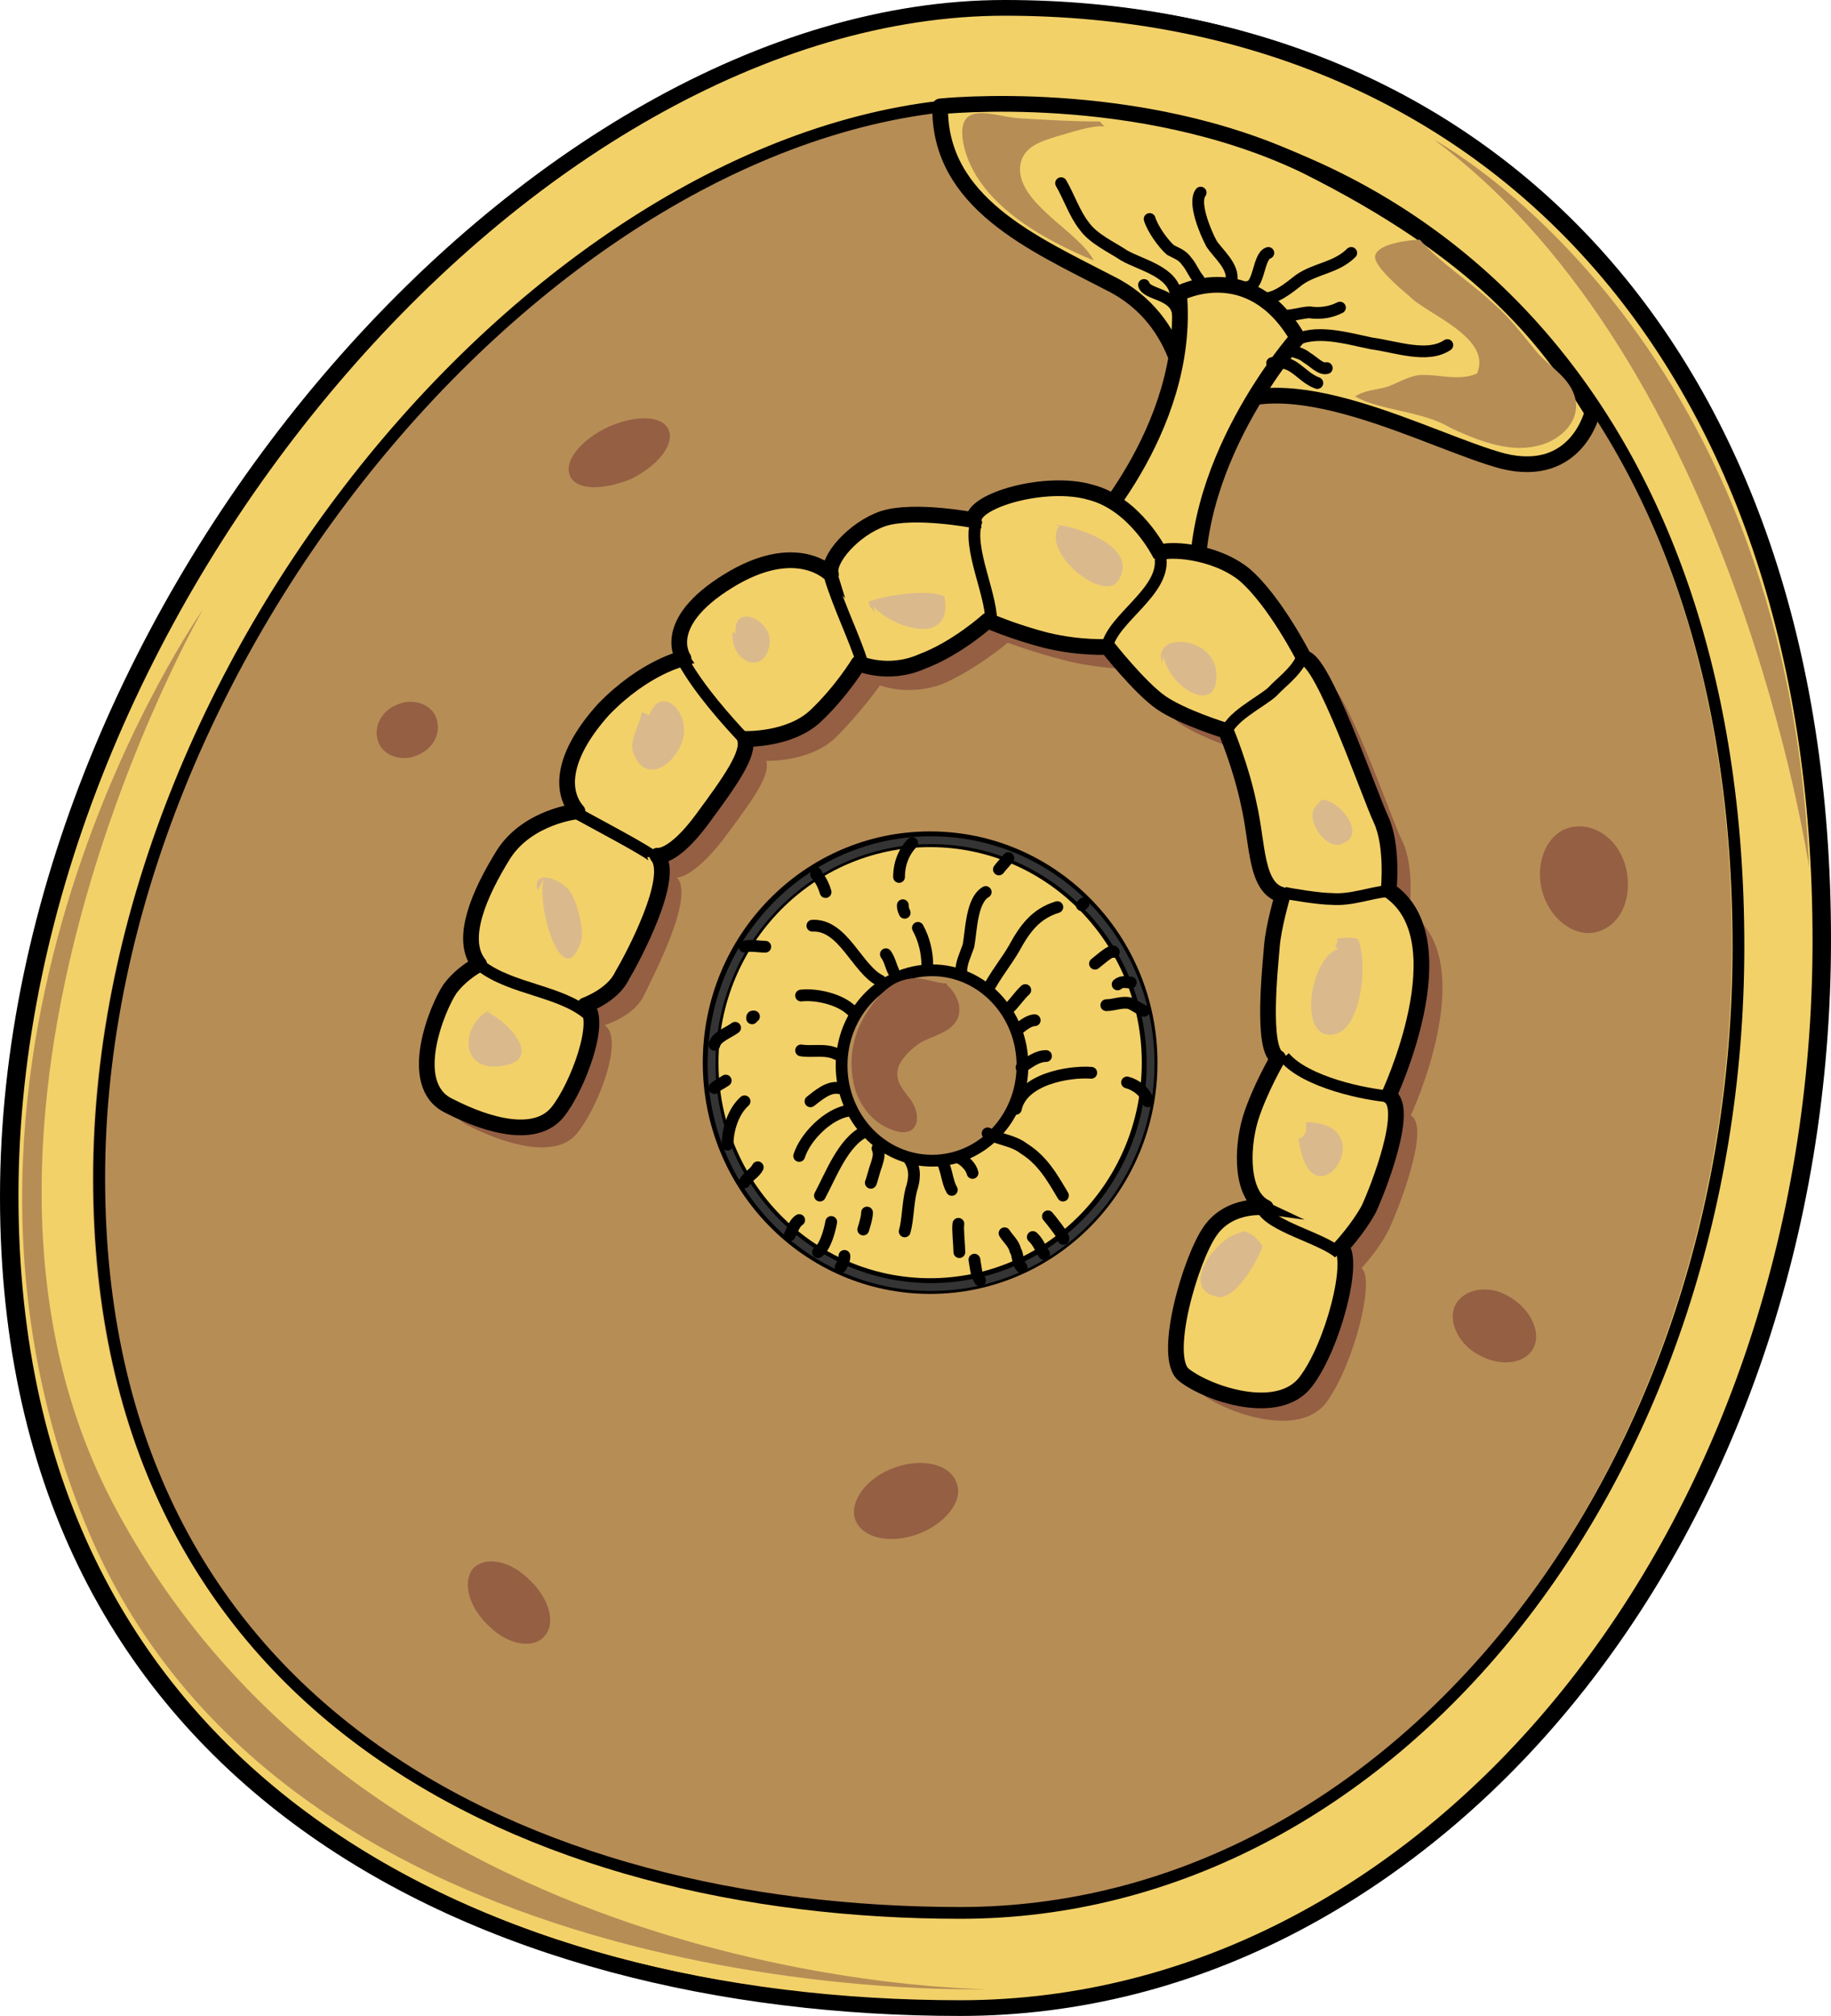 <?xml version="1.0" encoding="utf-8"?>
<!-- Generator: Adobe Illustrator 16.0.0, SVG Export Plug-In . SVG Version: 6.00 Build 0)  -->
<!DOCTYPE svg PUBLIC "-//W3C//DTD SVG 1.1//EN" "http://www.w3.org/Graphics/SVG/1.1/DTD/svg11.dtd">
<svg version="1.1" id="Layer_1" xmlns="http://www.w3.org/2000/svg" xmlns:xlink="http://www.w3.org/1999/xlink" x="0px" y="0px"
	 width="116.615px" height="128.32px" viewBox="0 0 116.615 128.32" enable-background="new 0 0 116.615 128.32"
	 xml:space="preserve">
<g>
	
		<path fill-rule="evenodd" clip-rule="evenodd" fill="#F3D169" stroke="#000000" stroke-linecap="round" stroke-linejoin="round" stroke-miterlimit="10" d="
		M115.94,59.874c0,37.528-24.556,67.946-54.785,67.946C31.023,127.82,0.5,113.708,0.5,76.181C0.5,38.55,33.86,0.5,63.992,0.5
		C94.221,0.5,115.94,22.243,115.94,59.874L115.94,59.874z"/>
	<path fill-rule="evenodd" clip-rule="evenodd" fill="#B78D56" d="M110.3,60.177c0,34.004-22.134,61.524-49.556,61.524
		C33.42,121.701,5.9,108.935,5.9,75.035C5.9,41.028,35.966,6.5,63.388,6.5C90.712,6.5,110.3,26.275,110.3,60.177L110.3,60.177z"/>
	
		<path fill-rule="evenodd" clip-rule="evenodd" fill="#F3D169" stroke="#000000" stroke-linecap="round" stroke-linejoin="round" stroke-miterlimit="10" d="
		M59.878,6.773c0,0,12.541-1.353,23.22,3.746c11.071,5.516,15.284,10.823,18.322,15.714c0,0-0.98,4.268-5.683,3.122
		c-4.703-1.249-14.011-6.556-18.616-2.913c-1.567-0.625-1.567-0.625-1.567-0.625s0-5.411-4.898-7.805
		C65.855,15.515,59.78,12.913,59.878,6.773L59.878,6.773z"/>
	<path fill="none" stroke="#000000" stroke-width="0.75" stroke-miterlimit="8" d="M101.6,25.976c0,0-1.078,4.585-5.784,3.438
		c-4.705-1.251-14.018-6.565-18.625-2.918c-1.568-0.625-1.568-0.625-1.568-0.625s0-5.419-4.901-7.816
		C65.917,15.554,59.84,12.948,59.938,6.8"/>
	
		<path fill-rule="evenodd" clip-rule="evenodd" fill="#F3D169" stroke="#000000" stroke-linecap="round" stroke-linejoin="round" stroke-miterlimit="10" d="
		M75.092,18.68c0,0,4.509-2.399,7.548,2.817c0,0-7.353,8.241-6.273,17.108c0,0-5.784,0.835-7.646-3.964
		C68.72,34.642,75.876,27.442,75.092,18.68L75.092,18.68z"/>
	
		<path fill="none" stroke="#000000" stroke-width="0.75" stroke-linecap="round" stroke-linejoin="round" stroke-miterlimit="10" d="
		M75.092,18.68c0,0,4.509-2.399,7.548,2.817c0,0-7.353,8.241-6.273,17.108c0,0-5.784,0.835-7.646-3.964
		C68.72,34.642,75.876,27.442,75.092,18.68L75.092,18.68z"/>
	<path fill-rule="evenodd" clip-rule="evenodd" fill="#945F43" d="M42.582,27.359c0.398,0.939-0.698,2.296-2.394,3.131
		c-1.795,0.73-3.49,0.73-3.889-0.209c-0.399-0.939,0.697-2.296,2.492-3.13C40.487,26.421,42.182,26.421,42.582,27.359L42.582,27.359
		z"/>
	<path fill-rule="evenodd" clip-rule="evenodd" fill="#945F43" d="M27.805,45.746c0.295,0.918-0.196,1.938-1.276,2.347
		c-0.981,0.408-2.16,0-2.454-0.918c-0.295-0.918,0.196-1.938,1.276-2.347C26.333,44.421,27.511,44.828,27.805,45.746L27.805,45.746z
		"/>
	<path fill-rule="evenodd" clip-rule="evenodd" fill="#945F43" d="M34.732,104.074c-0.688,0.947-2.361,0.631-3.541-0.527
		c-1.279-1.158-1.771-2.736-1.082-3.684c0.786-0.842,2.36-0.527,3.541,0.631C34.928,101.652,35.42,103.23,34.732,104.074
		L34.732,104.074z"/>
	<path fill-rule="evenodd" clip-rule="evenodd" fill="#945F43" d="M60.946,94.447c0.395,1.146-0.789,2.604-2.564,3.229
		s-3.551,0.209-3.945-1.041c-0.296-1.146,0.789-2.604,2.564-3.229S60.551,93.197,60.946,94.447L60.946,94.447z"/>
	<path fill-rule="evenodd" clip-rule="evenodd" fill="#945F43" d="M97.688,85.753c-0.491,1.057-2.065,1.268-3.442,0.527
		c-1.278-0.633-2.065-2.111-1.574-3.168c0.492-1.055,2.066-1.373,3.345-0.633C97.393,83.218,98.18,84.697,97.688,85.753
		L97.688,85.753z"/>
	<path fill-rule="evenodd" clip-rule="evenodd" fill="#945F43" d="M103.473,54.95c0.587,1.891-0.098,3.78-1.565,4.305
		c-1.37,0.525-3.033-0.524-3.62-2.31c-0.588-1.785,0.098-3.675,1.467-4.2C101.222,52.22,102.886,53.165,103.473,54.95L103.473,54.95
		z"/>
	<path fill-rule="evenodd" clip-rule="evenodd" fill="#945F43" d="M31.746,62.641c0,0-0.979,0.522-1.764,1.672
		c-0.882,1.15-2.842,5.955-0.196,7.314c2.646,1.357,5.684,2.088,6.958,0.521c1.371-1.672,3.037-6.059,1.764-6.895
		c0,0,1.764-0.523,2.449-1.777c0.588-1.254,3.332-6.373,2.156-7.627c0,0,0.979,0.104,2.939-2.403
		c1.862-2.507,3.038-4.074,2.744-5.015c0,0,2.743,0.104,4.409-1.462c1.666-1.672,2.842-3.344,2.842-3.344s1.862,0.731,4.018-0.104
		c2.156-0.94,4.116-2.612,4.116-2.612s1.665,0.627,3.724,1.149c2.155,0.522,3.919,0.522,3.919,0.522s2.059,2.612,3.43,3.553
		c1.47,0.939,4.116,1.775,4.116,1.775s0.979,2.299,1.567,4.701c0.49,2.403,0.393,5.225,2.156,5.643c0,0-0.588,1.984-0.784,3.238
		c-0.098,1.254-0.686,6.686,0.49,7.104c0,0-1.274,1.986-1.862,3.971c-0.588,1.881-0.489,4.807,0.98,5.537
		c0,0-2.156-0.313-3.43,1.463c-1.274,1.881-3.234,8.148-1.765,9.299c1.471,1.045,5.978,2.715,7.742,0.418
		c1.764-2.404,3.136-7.836,2.254-8.568c0,0,1.176-1.254,1.764-2.506c0.588-1.254,2.646-6.479,1.371-7.209
		c0,0,4.606-9.822-0.098-12.956c0,0,0.393-2.926-0.49-4.598c-0.783-1.671-3.724-10.238-4.899-10.134c0,0-1.861-3.761-3.821-5.328
		c-1.862-1.672-4.998-1.672-5.39-1.358c0,0-1.567-3.134-4.409-3.97s-7.447,0.522-7.447,1.776c0,0-3.822-0.627-5.684,0
		c-1.96,0.627-3.626,2.507-3.43,3.447c0,0-2.059-2.194-6.565,0.418c-4.41,2.717-2.744,4.91-2.744,4.91s-2.45,0.522-5.096,3.238
		c-2.646,2.821-2.939,5.12-1.764,6.479c0,0-3.136,0.418-4.703,2.82C31.746,58.148,30.472,61.178,31.746,62.641L31.746,62.641z"/>
	
		<path fill-rule="evenodd" clip-rule="evenodd" fill="#F3D169" stroke="#000000" stroke-linecap="round" stroke-linejoin="round" stroke-miterlimit="10" d="
		M30.517,61.374c0,0-1.077,0.523-1.859,1.57c-0.783,1.151-2.838,6.071-0.098,7.43c2.642,1.361,5.577,2.094,6.947,0.42
		c1.271-1.57,2.936-5.967,1.761-6.803c0,0,1.762-0.628,2.349-1.884c0.685-1.151,3.425-6.28,2.251-7.641c0,0,0.979,0.21,2.837-2.302
		c1.859-2.512,3.033-4.187,2.74-5.129c0,0,2.838,0.104,4.501-1.465c1.663-1.57,2.739-3.35,2.739-3.35s1.859,0.838,4.012-0.104
		c2.251-0.837,4.208-2.616,4.208-2.616s1.663,0.732,3.718,1.256c2.153,0.523,3.914,0.418,3.914,0.418s2.055,2.617,3.425,3.559
		c1.37,0.942,4.11,1.779,4.11,1.779s0.978,2.303,1.468,4.71c0.587,2.512,0.391,5.338,2.152,5.756c0,0-0.587,1.989-0.686,3.245
		c-0.098,1.256-0.685,6.592,0.392,7.116c0,0-1.174,1.99-1.761,3.873c-0.588,1.988-0.588,4.92,0.979,5.652
		c0,0-2.251-0.314-3.522,1.465c-1.272,1.779-3.132,8.162-1.664,9.209c1.468,1.152,5.969,2.723,7.73,0.42
		c1.761-2.303,3.131-7.746,2.25-8.582c0,0,1.077-1.152,1.762-2.408c0.587-1.256,2.642-6.488,1.271-7.221c0,0,4.697-9.943,0-13.083
		c0,0,0.294-2.826-0.489-4.5c-0.782-1.675-3.718-10.257-4.892-10.257c0,0-1.859-3.663-3.816-5.338
		c-1.957-1.569-4.99-1.675-5.382-1.36c0,0-1.565-3.14-4.403-3.873c-2.838-0.837-7.534,0.523-7.437,1.779
		c0,0-3.816-0.732-5.772-0.104c-1.859,0.628-3.621,2.616-3.327,3.559c0,0-2.152-2.302-6.556,0.419s-2.838,4.919-2.838,4.919
		s-2.446,0.523-5.088,3.244c-2.544,2.826-2.838,5.128-1.664,6.489c0,0-3.131,0.313-4.696,2.721
		C30.517,56.874,29.245,59.805,30.517,61.374L30.517,61.374z"/>
	<path fill="none" stroke="#000000" stroke-width="0.75" stroke-miterlimit="8" d="M30.577,61.435c0,0-1.076,0.523-1.859,1.57
		c-0.782,1.15-2.837,6.071-0.098,7.43c2.643,1.361,5.577,2.094,6.947,0.418c1.272-1.568,2.936-5.965,1.762-6.802
		c0,0,1.761-0.628,2.348-1.884c0.686-1.151,3.425-6.279,2.251-7.64c0,0,0.979,0.209,2.838-2.303
		c1.858-2.512,3.033-4.187,2.739-5.128c0,0,2.838,0.104,4.501-1.466c1.664-1.569,2.74-3.349,2.74-3.349s1.859,0.837,4.012-0.104
		c2.25-0.838,4.207-2.616,4.207-2.616s1.664,0.732,3.719,1.256c2.152,0.522,3.914,0.418,3.914,0.418s2.055,2.617,3.425,3.559
		c1.369,0.941,4.109,1.779,4.109,1.779s0.979,2.303,1.468,4.709c0.587,2.512,0.392,5.338,2.152,5.757c0,0-0.587,1.988-0.685,3.244
		s-0.686,6.593,0.392,7.117c0,0-1.175,1.988-1.762,3.873c-0.587,1.988-0.587,4.918,0.979,5.65c0,0-2.25-0.313-3.522,1.467
		s-3.131,8.162-1.663,9.209c1.468,1.152,5.969,2.721,7.729,0.418c1.762-2.301,3.132-7.744,2.251-8.582c0,0,1.076-1.15,1.761-2.406
		c0.588-1.256,2.643-6.488,1.272-7.221c0,0,4.696-9.944,0-13.083c0,0,0.293-2.825-0.489-4.5c-0.783-1.675-3.719-10.257-4.893-10.257
		c0,0-1.859-3.663-3.816-5.337c-1.957-1.57-4.99-1.675-5.381-1.36c0,0-1.566-3.141-4.403-3.873
		c-2.838-0.837-7.535,0.523-7.437,1.779c0,0-3.816-0.732-5.773-0.104c-1.859,0.628-3.62,2.616-3.327,3.559
		c0,0-2.152-2.303-6.556,0.418c-4.403,2.722-2.838,4.919-2.838,4.919s-2.446,0.523-5.088,3.244
		c-2.544,2.826-2.838,5.129-1.663,6.489c0,0-3.132,0.314-4.697,2.722C30.577,56.935,29.305,59.864,30.577,61.435L30.577,61.435z"/>
	<path fill="none" stroke="#000000" stroke-width="0.75" stroke-miterlimit="8" d="M73.92,35.601c0.199,2.083-3,3.749-3.4,5.52"/>
	<path fill="none" stroke="#000000" stroke-width="0.75" stroke-miterlimit="8" d="M78.08,46.761
		c0.099-1.044,2.254-2.087,2.939-2.713c0.588-0.627,1.469-1.253,1.861-2.088"/>
	<path fill="none" stroke="#000000" stroke-width="0.75" stroke-miterlimit="8" d="M62.22,33.08c-0.7,1.789,1.1,4.946,0.899,6.841"
		/>
	<path fill="none" stroke="#000000" stroke-width="0.75" stroke-miterlimit="8" d="M52.88,36.8c0.583,1.869,1.554,3.843,2.04,5.4"/>
	<path fill="none" stroke="#000000" stroke-width="0.75" stroke-miterlimit="8" d="M43.52,42.08c0.984,1.78,2.757,3.769,3.84,4.92"
		/>
	<path fill="none" stroke="#000000" stroke-width="0.75" stroke-miterlimit="8" d="M36.8,51.8c0.753,0.425,4.8,2.548,4.8,2.761"/>
	<path fill="none" stroke="#000000" stroke-width="0.75" stroke-miterlimit="8" d="M30.68,61.521c1.947,1.448,4.967,1.552,6.72,3"/>
	<path fill="none" stroke="#000000" stroke-width="0.75" stroke-miterlimit="8" d="M80.36,76.88c0.492,1.174,3.838,1.92,4.92,2.881"
		/>
	<path fill="none" stroke="#000000" stroke-width="0.75" stroke-miterlimit="8" d="M81.8,67.281c1.349,1.613,5.202,2.418,6.84,2.52"
		/>
	<path fill="none" stroke="#000000" stroke-width="0.75" stroke-miterlimit="8" d="M88.4,56.72c-1.165,0.101-2.329,0.601-3.591,0.5
		c-0.776,0-2.621-0.3-3.009-0.399"/>
	<path fill-rule="evenodd" clip-rule="evenodd" fill="#DABA8C" d="M31.319,64.22c-1.944,0.834-2.139,3.961,0.486,3.649
		c3.015-0.314,0.486-2.918-0.777-3.44"/>
	<path fill-rule="evenodd" clip-rule="evenodd" fill="#DABA8C" d="M34.628,55.959c-0.48,1.855,1.248,7.421,2.399,3.917
		c0.192-0.722-0.288-2.577-0.768-3.195c-0.672-0.825-2.4-1.34-2.017,0"/>
	<path fill-rule="evenodd" clip-rule="evenodd" fill="#DABA8C" d="M40.864,45.321c-0.099,0.834-0.884,1.877-0.491,2.711
		c0.688,1.668,2.259,0.938,2.945-0.521c0.982-1.877-1.178-4.17-1.963-1.98"/>
	<path fill-rule="evenodd" clip-rule="evenodd" fill="#DABA8C" d="M46.657,40.22c-0.196,1.921,2.07,2.881,2.366,0.747
		c0.197-1.493-2.366-2.667-2.169-0.64"/>
	<path fill-rule="evenodd" clip-rule="evenodd" fill="#DABA8C" d="M55.634,38.597c1.276,1.447,5.105,2.584,4.517-0.619
		c-0.884-0.518-3.73-0.104-4.811,0.31c0,0.413,0.196,0.413,0.393,0.724"/>
	<path fill-rule="evenodd" clip-rule="evenodd" fill="#DABA8C" d="M67.155,33.38c1.291,0.105,5.465,1.365,4.074,3.57
		c-0.895,1.471-4.969-1.785-3.776-3.465"/>
	<path fill-rule="evenodd" clip-rule="evenodd" fill="#DABA8C" d="M74.108,41.778c0.384,2.076,3.552,3.842,3.36,1.038
		c-0.192-2.388-4.128-2.596-3.456-0.623"/>
	<path fill-rule="evenodd" clip-rule="evenodd" fill="#DABA8C" d="M84.181,50.9c1.146,0,2.959,2.3,1.24,2.822
		c-0.954,0.418-2.481-1.673-1.526-2.509"/>
	<path fill-rule="evenodd" clip-rule="evenodd" fill="#DABA8C" d="M85.24,60.394c-1.805,0.523-2.66,5.868-0.285,5.448
		c1.806-0.314,2.186-4.714,1.521-6.077c-0.38-0.104-1.045-0.104-1.33,0c0.095,0.314-0.095,0.314-0.095,0.524"/>
	<path fill-rule="evenodd" clip-rule="evenodd" fill="#DABA8C" d="M83.186,71.421c5.154,0.104,0.292,6.959-0.486,1.037
		c0.292,0,0.39-0.311,0.486-0.414"/>
	<path fill-rule="evenodd" clip-rule="evenodd" fill="#DABA8C" d="M78.925,78.486c-1.494,0.318-3.785,3.5-1.494,4.031
		c1.195,0.424,2.69-2.334,2.989-3.182c-0.398-0.637-0.897-0.955-1.296-0.955"/>
	
		<path fill-rule="evenodd" clip-rule="evenodd" fill="#F3D169" stroke="#000000" stroke-linecap="round" stroke-linejoin="round" stroke-miterlimit="10" d="
		M45.26,67.64c0-7.853,6.259-14.219,13.979-14.219c7.722,0,13.98,6.366,13.98,14.219c0,7.854-6.259,14.221-13.98,14.221
		C51.519,81.861,45.26,75.494,45.26,67.64L45.26,67.64z"/>
	<path fill-rule="evenodd" clip-rule="evenodd" fill="#B78D56" d="M53.54,67.761c0-3.348,2.579-6.061,5.761-6.061
		c3.181,0,5.76,2.713,5.76,6.061c0,3.346-2.579,6.059-5.76,6.059C56.119,73.82,53.54,71.107,53.54,67.761L53.54,67.761z"/>
	<path fill="none" stroke="#343434" stroke-width="0.5" stroke-miterlimit="8" d="M45.32,67.701c0-7.854,6.259-14.22,13.98-14.22
		c7.721,0,13.979,6.366,13.979,14.22c0,7.854-6.259,14.221-13.979,14.221C51.579,81.921,45.32,75.554,45.32,67.701L45.32,67.701z"/>
	<path fill="none" stroke="#000000" stroke-width="0.75" stroke-miterlimit="8" d="M53.6,67.82c0-3.346,2.579-6.059,5.76-6.059
		c3.182,0,5.76,2.713,5.76,6.059c0,3.348-2.578,6.061-5.76,6.061C56.179,73.88,53.6,71.167,53.6,67.82L53.6,67.82z"/>
	<path fill-rule="evenodd" clip-rule="evenodd" fill="#945F43" d="M60.311,62.598c-0.789,0-1.479-0.417-2.269-0.313
		c-0.888,0.104-1.479,0.521-2.071,1.147C54.59,65,53.9,66.878,54.393,69.072c0.296,1.252,1.184,2.4,2.367,2.818
		c1.775,0.73,2.071-0.939,1.085-2.088c-0.493-0.627-0.888-1.148-0.592-1.984c0.296-0.627,0.986-1.252,1.578-1.566
		c0.888-0.416,2.269-0.73,2.269-1.983c0-0.627-0.395-1.253-0.789-1.566"/>
	<path fill="none" stroke="#000000" stroke-width="0.75" stroke-linecap="round" stroke-miterlimit="8" d="M62.9,63.021
		c0.493-0.951,1.185-1.795,1.678-2.641c0.69-1.267,1.381-2.217,2.763-2.64"/>
	<path fill="none" stroke="#000000" stroke-width="0.75" stroke-linecap="round" stroke-miterlimit="8" d="M64.82,65.541
		c0.271-0.24,0.72-0.6,1.08-0.6"/>
	<path fill="none" stroke="#000000" stroke-width="0.75" stroke-linecap="round" stroke-miterlimit="8" d="M62.9,72.14
		c0.8,0.428,1.601,0.428,2.3,0.963c1.2,0.75,1.801,1.82,2.5,2.998"/>
	<path fill="none" stroke="#000000" stroke-width="0.75" stroke-linecap="round" stroke-miterlimit="8" d="M61.1,73.701
		c0.373,0.191,0.747,0.576,0.84,0.959"/>
	<path fill="none" stroke="#000000" stroke-width="0.75" stroke-linecap="round" stroke-miterlimit="8" d="M65.06,67.941
		c0.487-0.309,0.975-0.721,1.56-0.721"/>
	<path fill="none" stroke="#000000" stroke-width="0.75" stroke-linecap="round" stroke-miterlimit="8" d="M57.928,73.82
		c0.412,0.609,0.309,1.318,0.104,1.926c-0.206,0.811-0.206,1.926-0.412,2.635"/>
	<path fill="none" stroke="#000000" stroke-width="0.75" stroke-linecap="round" stroke-miterlimit="8" d="M55.1,72.021
		c-1.391,0.645-2.185,2.791-2.88,4.08"/>
	<path fill="none" stroke="#000000" stroke-width="0.75" stroke-linecap="round" stroke-miterlimit="8" d="M53.42,69.261
		c-0.663-0.121-1.327,0.479-1.801,0.84"/>
	<path fill="none" stroke="#000000" stroke-width="0.75" stroke-linecap="round" stroke-miterlimit="8" d="M53.3,67.101
		c-0.726-0.361-1.555-0.121-2.28-0.24"/>
	<path fill="none" stroke="#000000" stroke-width="0.75" stroke-linecap="round" stroke-miterlimit="8" d="M56.06,62.421
		c-1.473-0.721-2.356-3.601-4.32-3.498"/>
	<path fill="none" stroke="#000000" stroke-width="0.75" stroke-linecap="round" stroke-miterlimit="8" d="M59.06,61.46
		c0-0.834-0.2-1.669-0.6-2.399"/>
	<path fill="none" stroke="#000000" stroke-width="0.75" stroke-linecap="round" stroke-miterlimit="8" d="M61.22,61.82
		c0-0.536,0.275-1.072,0.459-1.608c0.184-0.965,0.184-2.896,1.101-3.432"/>
	<path fill="none" stroke="#000000" stroke-width="0.75" stroke-linecap="round" stroke-miterlimit="8" d="M64.22,64.22
		c0.393-0.359,0.688-0.84,1.08-1.199"/>
	<path fill="none" stroke="#000000" stroke-width="0.75" stroke-linecap="round" stroke-miterlimit="8" d="M56.9,61.82
		c-0.16-0.324-0.24-0.756-0.479-1.08"/>
	<path fill="none" stroke="#000000" stroke-width="0.75" stroke-linecap="round" stroke-miterlimit="8" d="M54.26,64.341
		c-0.763-0.757-2.287-1.08-3.24-0.973"/>
	<path fill="none" stroke="#000000" stroke-width="0.75" stroke-linecap="round" stroke-miterlimit="8" d="M54.02,70.701
		c-1.268,0.205-2.73,1.646-3.12,2.879"/>
	<path fill="none" stroke="#000000" stroke-width="0.75" stroke-linecap="round" stroke-miterlimit="8" d="M55.888,73.101
		c0.172,0.396,0,0.793-0.085,1.09c-0.086,0.197-0.343,1.189-0.343,1.09"/>
	<path fill="none" stroke="#000000" stroke-width="0.75" stroke-linecap="round" stroke-miterlimit="8" d="M55.22,77.181
		c0,0.293-0.12,0.688-0.24,1.08"/>
	<path fill="none" stroke="#000000" stroke-width="0.75" stroke-linecap="round" stroke-miterlimit="8" d="M60.02,73.941
		c0.3,0.635,0.3,1.27,0.6,1.799"/>
	<path fill="none" stroke="#000000" stroke-width="0.75" stroke-linecap="round" stroke-miterlimit="8" d="M61.04,77.9
		c-0.06,0.318,0.061,1.377,0.061,1.801"/>
	<path fill="none" stroke="#000000" stroke-width="0.75" stroke-linecap="round" stroke-miterlimit="8" d="M64.7,70.58
		c0.393-1.877,3.331-2.398,4.801-2.295"/>
	<path fill="none" stroke="#000000" stroke-width="0.75" stroke-linecap="round" stroke-miterlimit="8" d="M71.78,68.9
		c0.508,0.121,1.219,0.602,1.32,1.201"/>
	<path fill="none" stroke="#000000" stroke-width="0.75" stroke-linecap="round" stroke-miterlimit="8" d="M58.1,53.66
		c-0.525,0.54-0.84,1.296-0.84,2.16"/>
	<path fill="none" stroke="#000000" stroke-width="0.75" stroke-linecap="round" stroke-miterlimit="8" d="M57.5,57.62
		c0,0.12,0,0.24,0.119,0.48"/>
	<path fill="none" stroke="#000000" stroke-width="0.75" stroke-linecap="round" stroke-miterlimit="8" d="M46.34,72.861
		c0-1.023,0.393-2.146,1.08-2.76"/>
	<path fill="none" stroke="#000000" stroke-width="0.75" stroke-linecap="round" stroke-miterlimit="8" d="M45.5,66.501
		c0.094-0.492,0.942-0.787,1.319-1.08"/>
	<path fill="none" stroke="#000000" stroke-width="0.75" stroke-linecap="round" stroke-miterlimit="8" d="M47.9,64.82
		c0-0.119,0-0.119,0.12-0.119"/>
	<path fill="none" stroke="#000000" stroke-width="0.75" stroke-linecap="round" stroke-miterlimit="8" d="M72.86,64.341
		c-0.3-0.121-0.6-0.36-0.899-0.48c-0.5-0.12-1,0.12-1.5,0.12"/>
	<path fill="none" stroke="#000000" stroke-width="0.75" stroke-linecap="round" stroke-miterlimit="8" d="M72.02,62.54
		c-0.28,0-0.56-0.119-0.84,0.12"/>
	<path fill="none" stroke="#000000" stroke-width="0.75" stroke-linecap="round" stroke-miterlimit="8" d="M70.94,60.594
		c-0.092-0.214-0.923,0.533-1.2,0.747"/>
	
		<line fill="none" stroke="#000000" stroke-width="0.75" stroke-linecap="round" stroke-miterlimit="8" x1="69.02" y1="57.5" x2="68.9" y2="57.62"/>
	<path fill="none" stroke="#000000" stroke-width="0.75" stroke-linecap="round" stroke-miterlimit="8" d="M64.22,54.62
		c-0.172,0.24-0.429,0.48-0.601,0.721"/>
	<path fill="none" stroke="#000000" stroke-width="0.75" stroke-linecap="round" stroke-miterlimit="8" d="M47.42,60.261
		c0.33-0.12,0.88,0,1.319,0"/>
	<path fill="none" stroke="#000000" stroke-width="0.75" stroke-linecap="round" stroke-miterlimit="8" d="M51.98,55.663
		c0-0.203,0,0,0.086,0.102c0.257,0.305,0.429,0.711,0.514,1.016"/>
	<path fill="none" stroke="#000000" stroke-width="0.75" stroke-linecap="round" stroke-miterlimit="8" d="M65.06,80.66
		c-0.295-0.324-0.196-0.756-0.393-1.08c-0.099-0.432-0.491-0.756-0.688-1.08"/>
	<path fill="none" stroke="#000000" stroke-width="0.75" stroke-linecap="round" stroke-miterlimit="8" d="M66.5,79.82
		c-0.24-0.324-0.36-0.756-0.721-1.08"/>
	<path fill="none" stroke="#000000" stroke-width="0.75" stroke-linecap="round" stroke-miterlimit="8" d="M67.73,78.861
		c0.09-0.104-0.81-1.234-0.99-1.439"/>
	<path fill="none" stroke="#000000" stroke-width="0.75" stroke-linecap="round" stroke-miterlimit="8" d="M62.42,81.501
		c-0.271-0.379-0.271-0.85-0.36-1.32"/>
	<path fill="none" stroke="#000000" stroke-width="0.75" stroke-linecap="round" stroke-miterlimit="8" d="M52.1,79.701
		c0.467-0.32,0.747-1.387,0.84-1.92"/>
	<path fill="none" stroke="#000000" stroke-width="0.75" stroke-linecap="round" stroke-miterlimit="8" d="M53.54,80.66
		c0.12-0.205,0.24-0.41,0.24-0.719"/>
	<path fill="none" stroke="#000000" stroke-width="0.75" stroke-linecap="round" stroke-miterlimit="8" d="M50.3,78.621
		c0.2-0.385,0.3-0.768,0.6-0.961"/>
	<path fill="none" stroke="#000000" stroke-width="0.75" stroke-linecap="round" stroke-miterlimit="8" d="M47.42,75.261
		c0.187-0.385,0.653-0.576,0.84-0.961"/>
	<path fill="none" stroke="#000000" stroke-width="0.75" stroke-linecap="round" stroke-miterlimit="8" d="M45.5,69.261
		c0.18-0.193,0.449-0.289,0.72-0.48"/>
	<path fill="none" stroke="#000000" stroke-width="0.75" stroke-miterlimit="8" d="M116.24,59.814
		c0,37.527-24.556,67.947-54.785,67.947S0.8,113.648,0.8,76.123C0.8,38.595,34.062,0.44,64.292,0.44
		C94.522,0.44,116.24,22.288,116.24,59.814L116.24,59.814z"/>
	<path fill="none" stroke="#000000" stroke-width="0.75" stroke-miterlimit="8" d="M110.72,60.236
		c0,34.005-22.134,61.525-49.556,61.525c-27.324,0-54.845-12.766-54.845-46.771c0-34.005,30.066-68.429,57.489-68.429
		C91.132,6.561,110.72,26.231,110.72,60.236L110.72,60.236z"/>
	<path fill="none" stroke="#000000" stroke-width="0.75" stroke-linecap="round" stroke-miterlimit="8" d="M74.9,18.86
		c-0.098-1.565-2.245-1.982-3.318-2.608c-0.78-0.522-1.952-1.044-2.537-1.878c-0.586-0.73-0.977-1.879-1.465-2.714"/>
	<path fill="none" stroke="#000000" stroke-width="0.75" stroke-linecap="round" stroke-miterlimit="8" d="M82.34,21.754
		c1.377-0.854,3.443-0.214,5.019,0.106c1.574,0.213,3.542,0.96,4.821,0.106"/>
	<path fill="none" stroke="#000000" stroke-width="0.75" stroke-linecap="round" stroke-miterlimit="8" d="M78.424,17.9
		c0.195-0.94-0.88-1.775-1.271-2.402c-0.392-0.731-1.174-2.611-0.685-3.237"/>
	<path fill="none" stroke="#000000" stroke-width="0.75" stroke-linecap="round" stroke-miterlimit="8" d="M80.3,18.993
		c0.878,0.107,1.757-0.643,2.44-1.179c1.074-0.75,2.343-0.75,3.319-1.714"/>
	<path fill="none" stroke="#000000" stroke-width="0.75" stroke-linecap="round" stroke-miterlimit="8" d="M81.02,23.112
		c1.391-0.292,1.787,0.878,2.88,1.268"/>
	<path fill="none" stroke="#000000" stroke-width="0.75" stroke-linecap="round" stroke-miterlimit="8" d="M76.34,17.78
		c-0.284-0.312-0.473-0.83-0.757-1.142c-0.283-0.415-0.662-0.519-1.04-0.727c-0.473-0.415-1.135-1.349-1.323-1.972"/>
	<path fill="none" stroke="#000000" stroke-width="0.75" stroke-linecap="round" stroke-miterlimit="8" d="M79.46,18.261
		c0.754,0,0.659-1.955,1.319-2.16"/>
	<path fill="none" stroke="#000000" stroke-width="0.75" stroke-linecap="round" stroke-miterlimit="8" d="M81.74,20.08
		c0.195,0.101,1.265-0.2,1.654-0.2c0.681,0.101,1.362,0,1.946-0.3"/>
	<path fill="none" stroke="#000000" stroke-width="0.75" stroke-linecap="round" stroke-miterlimit="8" d="M81.98,22.221
		c0.484,0.22,0.872,0.22,1.26,0.55c0.388,0.22,0.873,0.77,1.261,0.66"/>
	<path fill="none" stroke="#000000" stroke-width="0.75" stroke-linecap="round" stroke-miterlimit="8" d="M75.02,19.94
		c-0.188-1.271-1.973-1.165-2.16-1.8"/>
	<path fill-rule="evenodd" clip-rule="evenodd" fill="#B78D56" d="M70.046,7.734c-1.759,0-3.42-0.105-5.18-0.21
		c-1.563-0.105-4.007-1.264-3.518,1.579c0.781,3.896,5.277,6.213,8.307,7.477c-0.88-1.79-4.789-3.58-4.691-5.897
		c0.099-1.368,1.368-1.685,2.346-2c0.782-0.211,2.248-0.737,3.03-0.632"/>
	<path fill-rule="evenodd" clip-rule="evenodd" fill="#B78D56" d="M86.989,25.562c1.771,0.631,3.838,0.736,5.412,1.682
		c1.574,0.736,3.641,1.577,5.412,1.156c1.673-0.314,3.247-1.892,2.263-3.679c-0.59-1.051-1.673-1.577-2.46-2.628
		c-0.787-0.946-1.476-1.893-2.46-2.732c-1.574-1.473-3.443-2.629-4.723-4.1c-0.492,0-2.756,0.21-2.854,1.051
		c-0.099,0.631,1.771,2.207,2.164,2.522c1.083,1.156,5.313,2.628,4.33,4.94c-1.181,0.525-2.559,0-3.739,0.105
		c-0.688,0.105-1.378,0.525-1.968,0.736c-0.689,0.21-1.477,0.21-2.066,0.63"/>
	<path fill-rule="evenodd" clip-rule="evenodd" fill="#B78D56" d="M91.34,8.9c0,0,22.412,11.946,23.88,46.32
		C115.22,55.221,110.522,23.152,91.34,8.9L91.34,8.9z"/>
	<path fill-rule="evenodd" clip-rule="evenodd" fill="#B78D56" d="M12.932,38.78c0,0-19.752,28.022-7.529,58.137
		C18.115,128.181,62.9,126.613,62.9,126.613s-39.016,0-55.443-30.428C-5.94,71.507,12.932,38.78,12.932,38.78L12.932,38.78z"/>
</g>
</svg>
